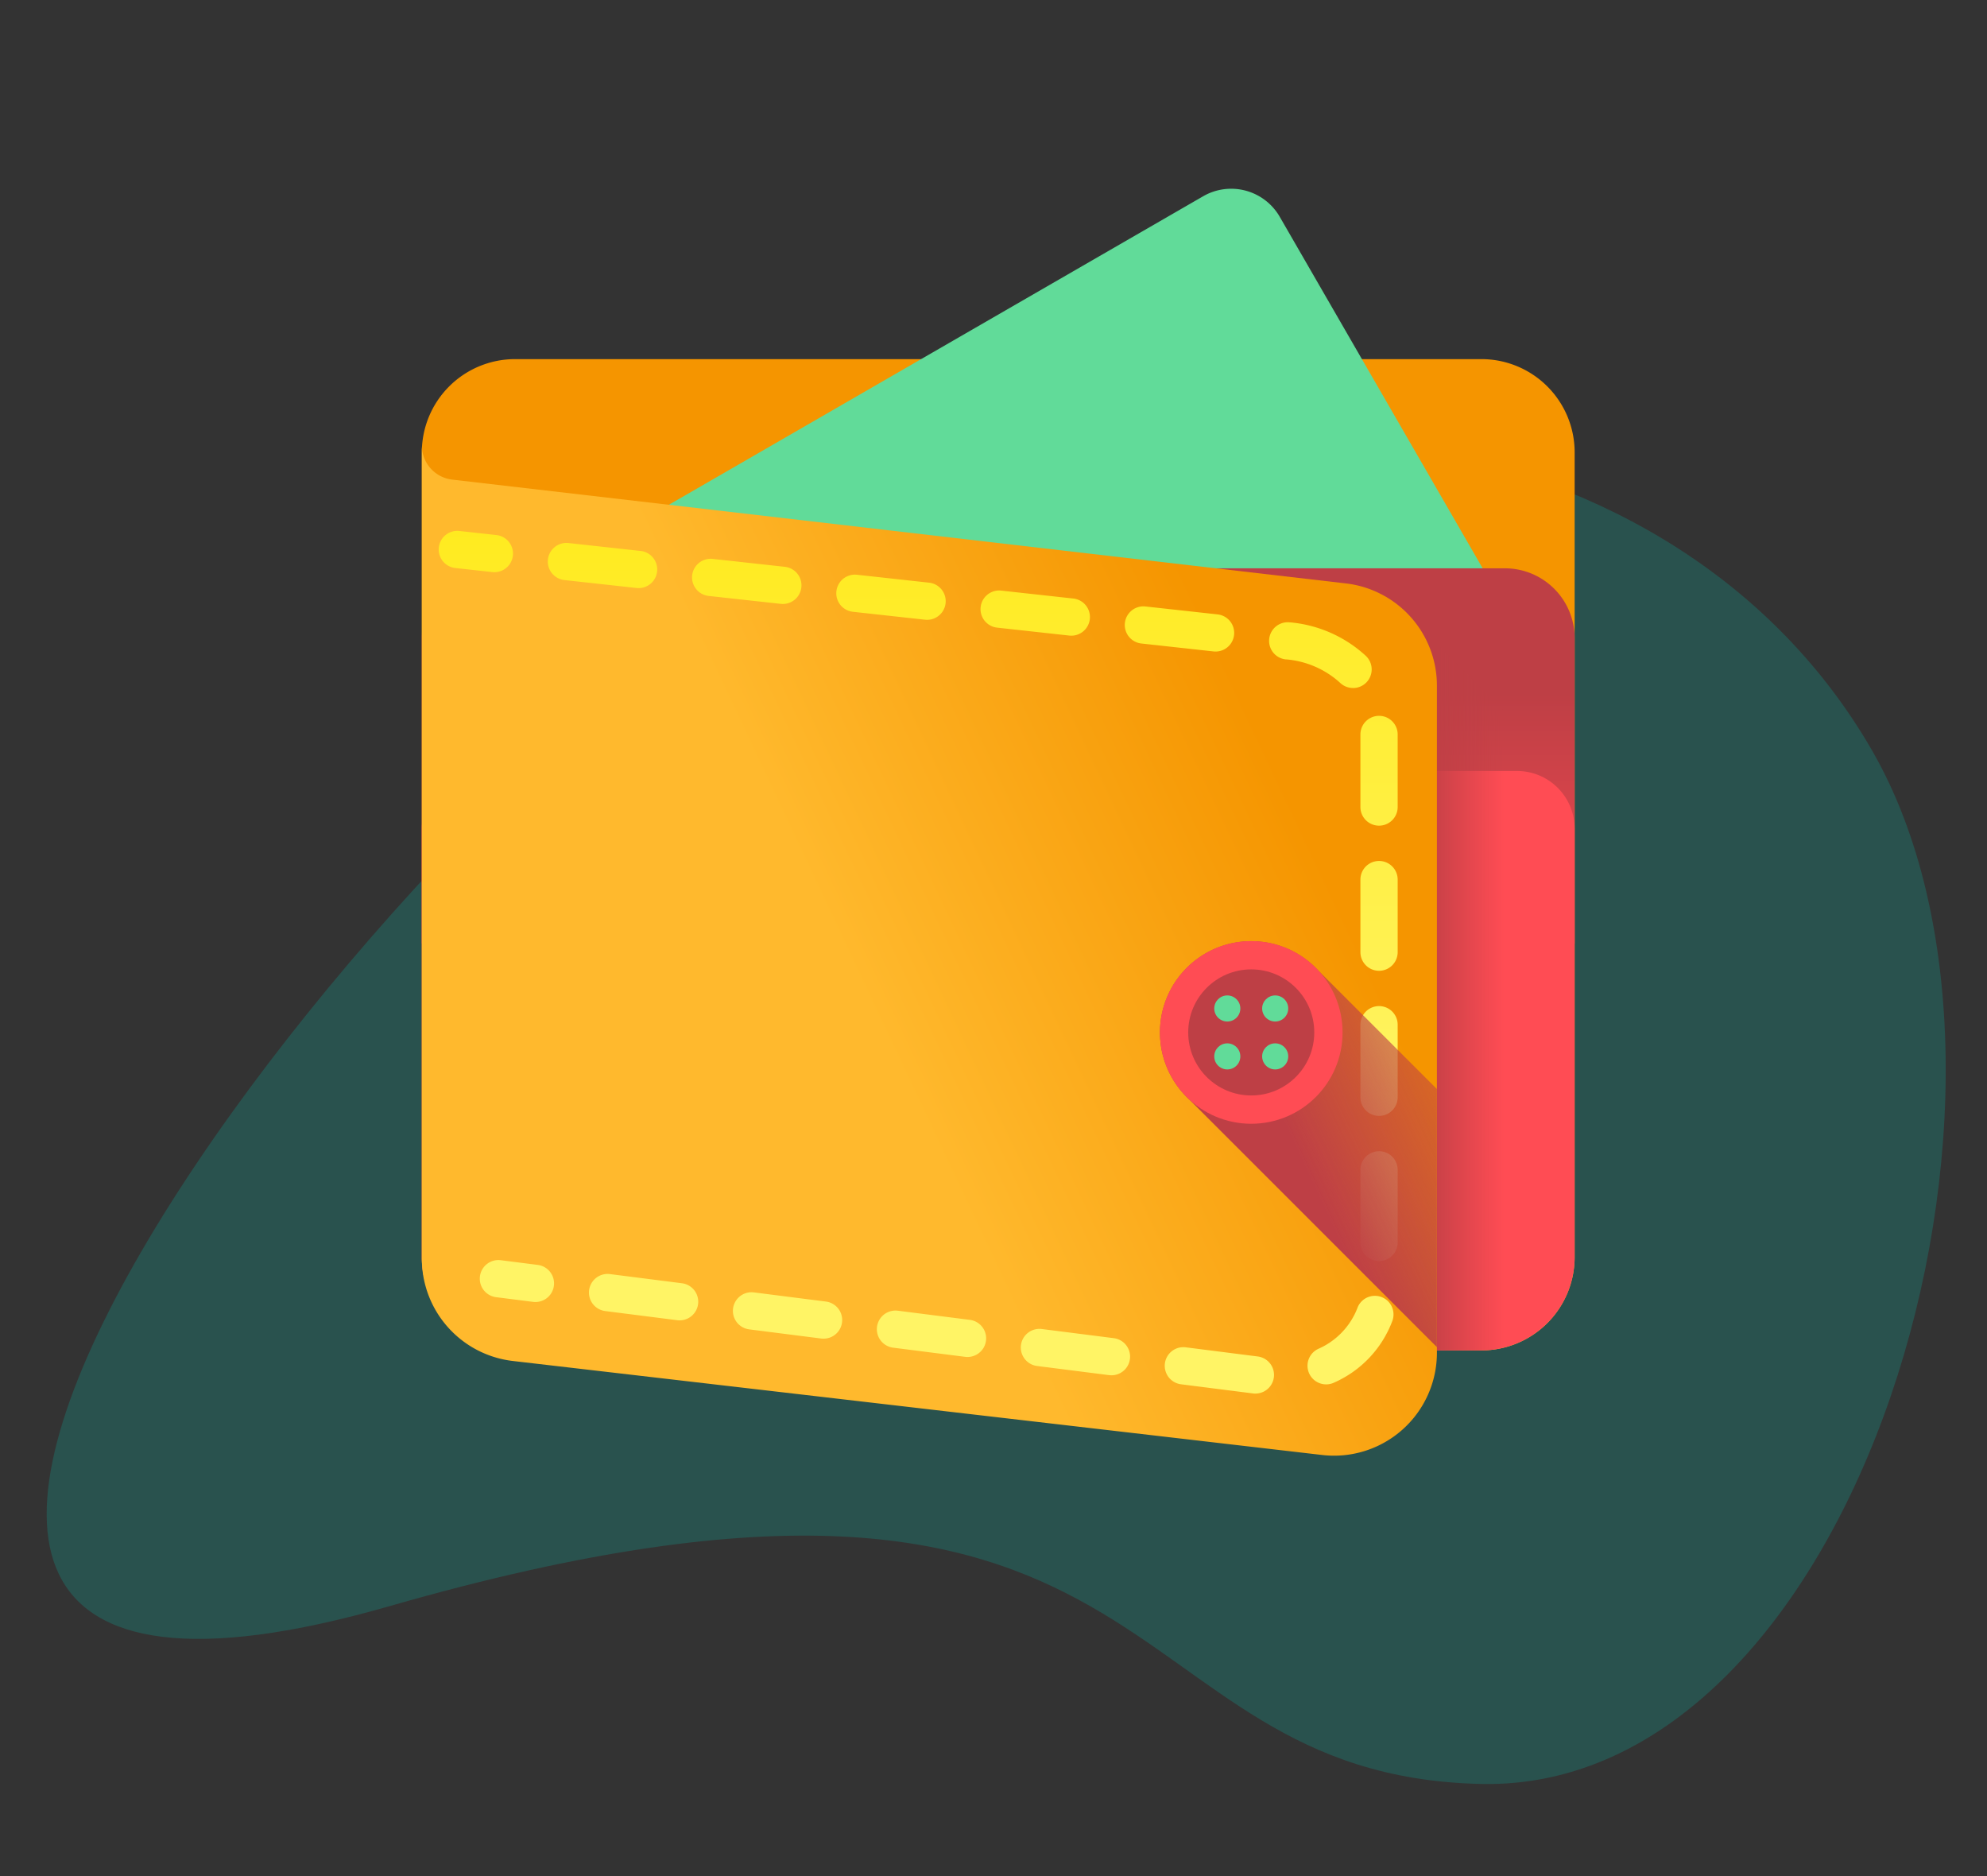 <svg xmlns="http://www.w3.org/2000/svg" xmlns:xlink="http://www.w3.org/1999/xlink" width="179" height="169" viewBox="0 0 179 169">
  <rect x="0" y="0" width="179" height="169" fill="#333333" stroke="none"/>
  <defs>
    <linearGradient id="linear-gradient" x1="0.514" y1="0.999" x2="0.508" y2="0.8" gradientUnits="objectBoundingBox">
      <stop offset="0" stop-color="#ffb92d"/>
      <stop offset="1" stop-color="#f59500"/>
    </linearGradient>
    <linearGradient id="linear-gradient-2" x1="0.544" y1="0.884" x2="0.527" y2="0.725" xlink:href="#linear-gradient"/>
    <linearGradient id="linear-gradient-3" x1="0.497" y1="2.381" x2="0.497" y2="2.115" gradientUnits="objectBoundingBox">
      <stop offset="0" stop-color="#a7f3ce"/>
      <stop offset="1" stop-color="#61db99"/>
    </linearGradient>
    <linearGradient id="linear-gradient-4" x1="0.497" y1="1.192" x2="0.497" y2="0.334" gradientUnits="objectBoundingBox">
      <stop offset="0" stop-color="#ff4c54"/>
      <stop offset="1" stop-color="#be3f45"/>
    </linearGradient>
    <linearGradient id="linear-gradient-5" x1="0.497" y1="0.009" x2="0.497" y2="-0.849" xlink:href="#linear-gradient-4"/>
    <linearGradient id="linear-gradient-6" x1="0.595" y1="0.09" x2="0.113" y2="0.09" gradientUnits="objectBoundingBox">
      <stop offset="0" stop-color="#be3f45" stop-opacity="0"/>
      <stop offset="1" stop-color="#be3f45"/>
    </linearGradient>
    <linearGradient id="linear-gradient-7" x1="0.328" y1="0.312" x2="0.748" y2="0.118" xlink:href="#linear-gradient"/>
    <linearGradient id="linear-gradient-8" x1="0.484" y1="-2.152" x2="0.467" y2="-2.526" xlink:href="#linear-gradient-6"/>
    <linearGradient id="linear-gradient-9" x1="0.488" y1="14.281" x2="0.488" y2="-6.552" gradientUnits="objectBoundingBox">
      <stop offset="0" stop-color="#fff465"/>
      <stop offset="1" stop-color="#ffe600"/>
    </linearGradient>
    <linearGradient id="linear-gradient-10" x1="0.497" y1="0.68" x2="0.497" y2="-0.33" xlink:href="#linear-gradient-9"/>
    <linearGradient id="linear-gradient-11" x1="0.486" y1="-3.309" x2="0.486" y2="-23.828" xlink:href="#linear-gradient-9"/>
    <linearGradient id="linear-gradient-12" x1="0.754" y1="-1.086" x2="-0.167" y2="-0.458" xlink:href="#linear-gradient-6"/>
    <linearGradient id="linear-gradient-13" x1="0.478" y1="-1.436" x2="0.478" y2="-2.157" xlink:href="#linear-gradient-4"/>
    <linearGradient id="linear-gradient-14" x1="0.469" y1="-3.071" x2="0.469" y2="-2.351" xlink:href="#linear-gradient-4"/>
    <linearGradient id="linear-gradient-15" x1="-4.368" y1="7.43" x2="-3.372" y2="3.032" xlink:href="#linear-gradient-3"/>
    <linearGradient id="linear-gradient-16" x1="-4.375" y1="7.43" x2="-3.379" y2="3.031" xlink:href="#linear-gradient-3"/>
    <linearGradient id="linear-gradient-17" x1="-4.762" y1="5.504" x2="-3.766" y2="1.105" xlink:href="#linear-gradient-3"/>
    <linearGradient id="linear-gradient-18" x1="-4.769" y1="5.504" x2="-3.773" y2="1.105" xlink:href="#linear-gradient-3"/>
    <clipPath id="clip-wallet-pos">
      <rect width="179" height="169"/>
    </clipPath>
  </defs>
  <g id="wallet-pos" clip-path="url(#clip-wallet-pos)">
    <g id="Group_3" data-name="Group 3" transform="translate(4.205 37.117)">
      <path id="Path_167684-2" data-name="Path 167684-2" d="M164.43,30.459c17.4,30.136-1.109,93.908-35.26,93.109s-26.821-36.543-98.264-16.02-1.612-71.822,35.258-93.11S147.03.322,164.43,30.459Z" transform="translate(0 0)" fill="#00ceba" opacity="0.2" style="isolation: isolate"/>
    </g>
    <g id="purse" transform="translate(38 17)">
      <path id="Path_168681" data-name="Path 168681" d="M118.477,158.142H31.426a8.4,8.4,0,0,1-8.4-8.4V77.255a8.4,8.4,0,0,1,8.4-8.4h87.052a8.4,8.4,0,0,1,8.4,8.4v72.486A8.4,8.4,0,0,1,118.477,158.142Z" transform="translate(-23.025 -53.508)" fill="url(#linear-gradient)"/>
      <path id="Path_168682" data-name="Path 168682" d="M124.61,163.092H41.441a8.026,8.026,0,0,1-8.026-8.026V85.812a8.026,8.026,0,0,1,8.026-8.026H124.61a8.026,8.026,0,0,1,8.026,8.026v69.254A8.026,8.026,0,0,1,124.61,163.092Z" transform="translate(-31.099 -60.449)" fill="url(#linear-gradient-2)"/>
      <path id="Path_168683" data-name="Path 168683" d="M136.478,38.794,115.539,2.527a5.051,5.051,0,0,0-6.9-1.849L42.621,38.794Z" transform="translate(-38.253 0)" fill="url(#linear-gradient-3)"/>
      <path id="Path_168684" data-name="Path 168684" d="M23.025,187.186H126.878V159.679a6.286,6.286,0,0,0-6.286-6.286H29.311a6.286,6.286,0,0,0-6.286,6.286Z" transform="translate(-23.025 -119.204)" fill="url(#linear-gradient-4)"/>
      <path id="Path_168685" data-name="Path 168685" d="M23.025,240.5v38.6a8.4,8.4,0,0,0,8.4,8.4h87.051a8.4,8.4,0,0,0,8.4-8.4V240.5a5.189,5.189,0,0,0-5.189-5.189H28.214A5.189,5.189,0,0,0,23.025,240.5Z" transform="translate(-23.025 -182.867)" fill="url(#linear-gradient-5)"/>
      <path id="Path_168686" data-name="Path 168686" d="M418.679,169.277v66.906h7.267a8.4,8.4,0,0,0,8.4-8.4V184.945Z" transform="translate(-330.494 -131.548)" fill="url(#linear-gradient-6)"/>
      <path id="Path_168687" data-name="Path 168687" d="M104.127,194.668l-72.9-8.467a9.268,9.268,0,0,1-8.2-9.206v-73.26a3.1,3.1,0,0,0,2.743,3.08l80.5,9.349a9.268,9.268,0,0,1,8.2,9.206v60.091A9.268,9.268,0,0,1,104.127,194.668Z" transform="translate(-23.025 -80.614)" fill="url(#linear-gradient-7)"/>
      <path id="Path_168688" data-name="Path 168688" d="M104.127,384.444l-72.9-8.467a9.268,9.268,0,0,1-8.2-9.206V381.4a9.268,9.268,0,0,0,8.2,9.206l72.9,8.467a9.268,9.268,0,0,0,10.337-9.206V375.238A9.268,9.268,0,0,1,104.127,384.444Z" transform="translate(-23.025 -285.024)" fill="url(#linear-gradient-8)"/>
      <path id="Path_168689" data-name="Path 168689" d="M34.86,141.984a1.736,1.736,0,0,1-.185-.01l-3.336-.367a1.678,1.678,0,0,1,.366-3.336l3.336.367a1.678,1.678,0,0,1-.181,3.346Z" transform="translate(-28.323 -107.445)" fill="url(#linear-gradient-9)"/>
      <path id="Path_168690" data-name="Path 168690" d="M137.7,219.739a1.738,1.738,0,0,1-.214-.014L131,218.9a1.678,1.678,0,0,1,.424-3.33l6.484.824a1.678,1.678,0,0,1-.21,3.343Zm6.382-.831a1.678,1.678,0,0,1-.716-3.2,6.621,6.621,0,0,0,3.513-3.651,1.678,1.678,0,0,1,3.169,1.107,9.85,9.85,0,0,1-5.252,5.581A1.672,1.672,0,0,1,144.077,218.909Zm-19.35-.818a1.732,1.732,0,0,1-.214-.014l-6.484-.824a1.678,1.678,0,1,1,.424-3.33l6.484.824a1.678,1.678,0,0,1-.21,3.343Zm-12.968-1.649a1.744,1.744,0,0,1-.214-.014l-6.484-.824a1.678,1.678,0,0,1,.424-3.33l6.484.824a1.678,1.678,0,0,1-.21,3.343Zm-12.968-1.649a1.741,1.741,0,0,1-.214-.014l-6.484-.825a1.678,1.678,0,1,1,.424-3.33l6.484.825a1.678,1.678,0,0,1-.21,3.343Zm-12.968-1.649a1.75,1.75,0,0,1-.214-.014l-6.484-.825a1.678,1.678,0,0,1,.424-3.33l6.484.825a1.678,1.678,0,0,1-.21,3.343Zm63.011-5.344a1.678,1.678,0,0,1-1.678-1.678v-6.536a1.678,1.678,0,1,1,3.356,0v6.536A1.678,1.678,0,0,1,148.835,207.8Zm0-13.072a1.678,1.678,0,0,1-1.678-1.678v-6.536a1.678,1.678,0,0,1,3.356,0v6.536A1.678,1.678,0,0,1,148.835,194.727Zm0-13.072a1.678,1.678,0,0,1-1.678-1.678v-6.536a1.678,1.678,0,0,1,3.356,0v6.536A1.678,1.678,0,0,1,148.835,181.655Zm0-13.072a1.678,1.678,0,0,1-1.678-1.678v-6.536a1.678,1.678,0,0,1,3.356,0V166.9A1.678,1.678,0,0,1,148.835,168.583Zm-2.347-12.4a1.672,1.672,0,0,1-1.154-.46,8.226,8.226,0,0,0-4.861-2.115l-.044,0a1.678,1.678,0,0,1,.359-3.337l.029,0a11.584,11.584,0,0,1,6.826,3.017,1.678,1.678,0,0,1-1.155,2.9ZM134.113,152.9a1.725,1.725,0,0,1-.185-.01l-6.5-.714a1.678,1.678,0,1,1,.366-3.336l6.5.714a1.678,1.678,0,0,1-.181,3.346Zm-12.994-1.429a1.74,1.74,0,0,1-.185-.01l-6.5-.714a1.678,1.678,0,0,1,.366-3.336l6.5.714a1.678,1.678,0,0,1-.181,3.346Zm-12.994-1.428a1.74,1.74,0,0,1-.185-.01l-6.5-.714a1.678,1.678,0,0,1,.366-3.336l6.5.714a1.678,1.678,0,0,1-.181,3.346Zm-12.994-1.428a1.74,1.74,0,0,1-.185-.01l-6.5-.714a1.678,1.678,0,0,1,.366-3.336l6.5.714a1.678,1.678,0,0,1-.181,3.346Zm-12.994-1.429a1.732,1.732,0,0,1-.185-.01l-6.5-.714a1.678,1.678,0,1,1,.366-3.336l6.5.714a1.678,1.678,0,0,1-.181,3.346Z" transform="translate(-62.607 -111.214)" fill="url(#linear-gradient-10)"/>
      <path id="Path_168691" data-name="Path 168691" d="M51.468,436.727a1.693,1.693,0,0,1-.214-.014l-3.33-.423a1.678,1.678,0,1,1,.423-3.33l3.33.423a1.678,1.678,0,0,1-.21,3.343Z" transform="translate(-41.235 -336.45)" fill="url(#linear-gradient-11)"/>
      <path id="Path_168692" data-name="Path 168692" d="M293.257,37.18l-10.74,5.844a2.884,2.884,0,0,1-3.912-1.155h0a2.884,2.884,0,0,1,1.155-3.912L290.5,32.113a2.884,2.884,0,0,1,3.912,1.155h0A2.884,2.884,0,0,1,293.257,37.18Z" transform="translate(-221.367 -24.683)" fill="#61db99"/>
      <path id="Path_168693" data-name="Path 168693" d="M346.3,317.368,335.639,306.71a8.226,8.226,0,1,0-11.623,11.623L346.3,340.614V317.368Z" transform="translate(-254.859 -236.278)" fill="url(#linear-gradient-12)"/>
      <ellipse id="Ellipse_31" data-name="Ellipse 31" cx="8.227" cy="8.227" rx="8.227" ry="8.227" transform="translate(66.492 67.766)" fill="url(#linear-gradient-13)"/>
      <ellipse id="Ellipse_32" data-name="Ellipse 32" cx="5.678" cy="5.678" rx="5.678" ry="5.678" transform="translate(69.041 70.315)" fill="url(#linear-gradient-14)"/>
      <ellipse id="Ellipse_33" data-name="Ellipse 33" cx="1.175" cy="1.175" rx="1.175" ry="1.175" transform="translate(71.387 72.661)" fill="url(#linear-gradient-15)"/>
      <ellipse id="Ellipse_34" data-name="Ellipse 34" cx="1.175" cy="1.175" rx="1.175" ry="1.175" transform="translate(75.701 72.661)" fill="url(#linear-gradient-16)"/>
      <ellipse id="Ellipse_35" data-name="Ellipse 35" cx="1.175" cy="1.175" rx="1.175" ry="1.175" transform="translate(71.387 76.977)" fill="url(#linear-gradient-17)"/>
      <ellipse id="Ellipse_36" data-name="Ellipse 36" cx="1.175" cy="1.175" rx="1.175" ry="1.175" transform="translate(75.701 76.977)" fill="url(#linear-gradient-18)"/>
    </g>
  </g>
</svg>

